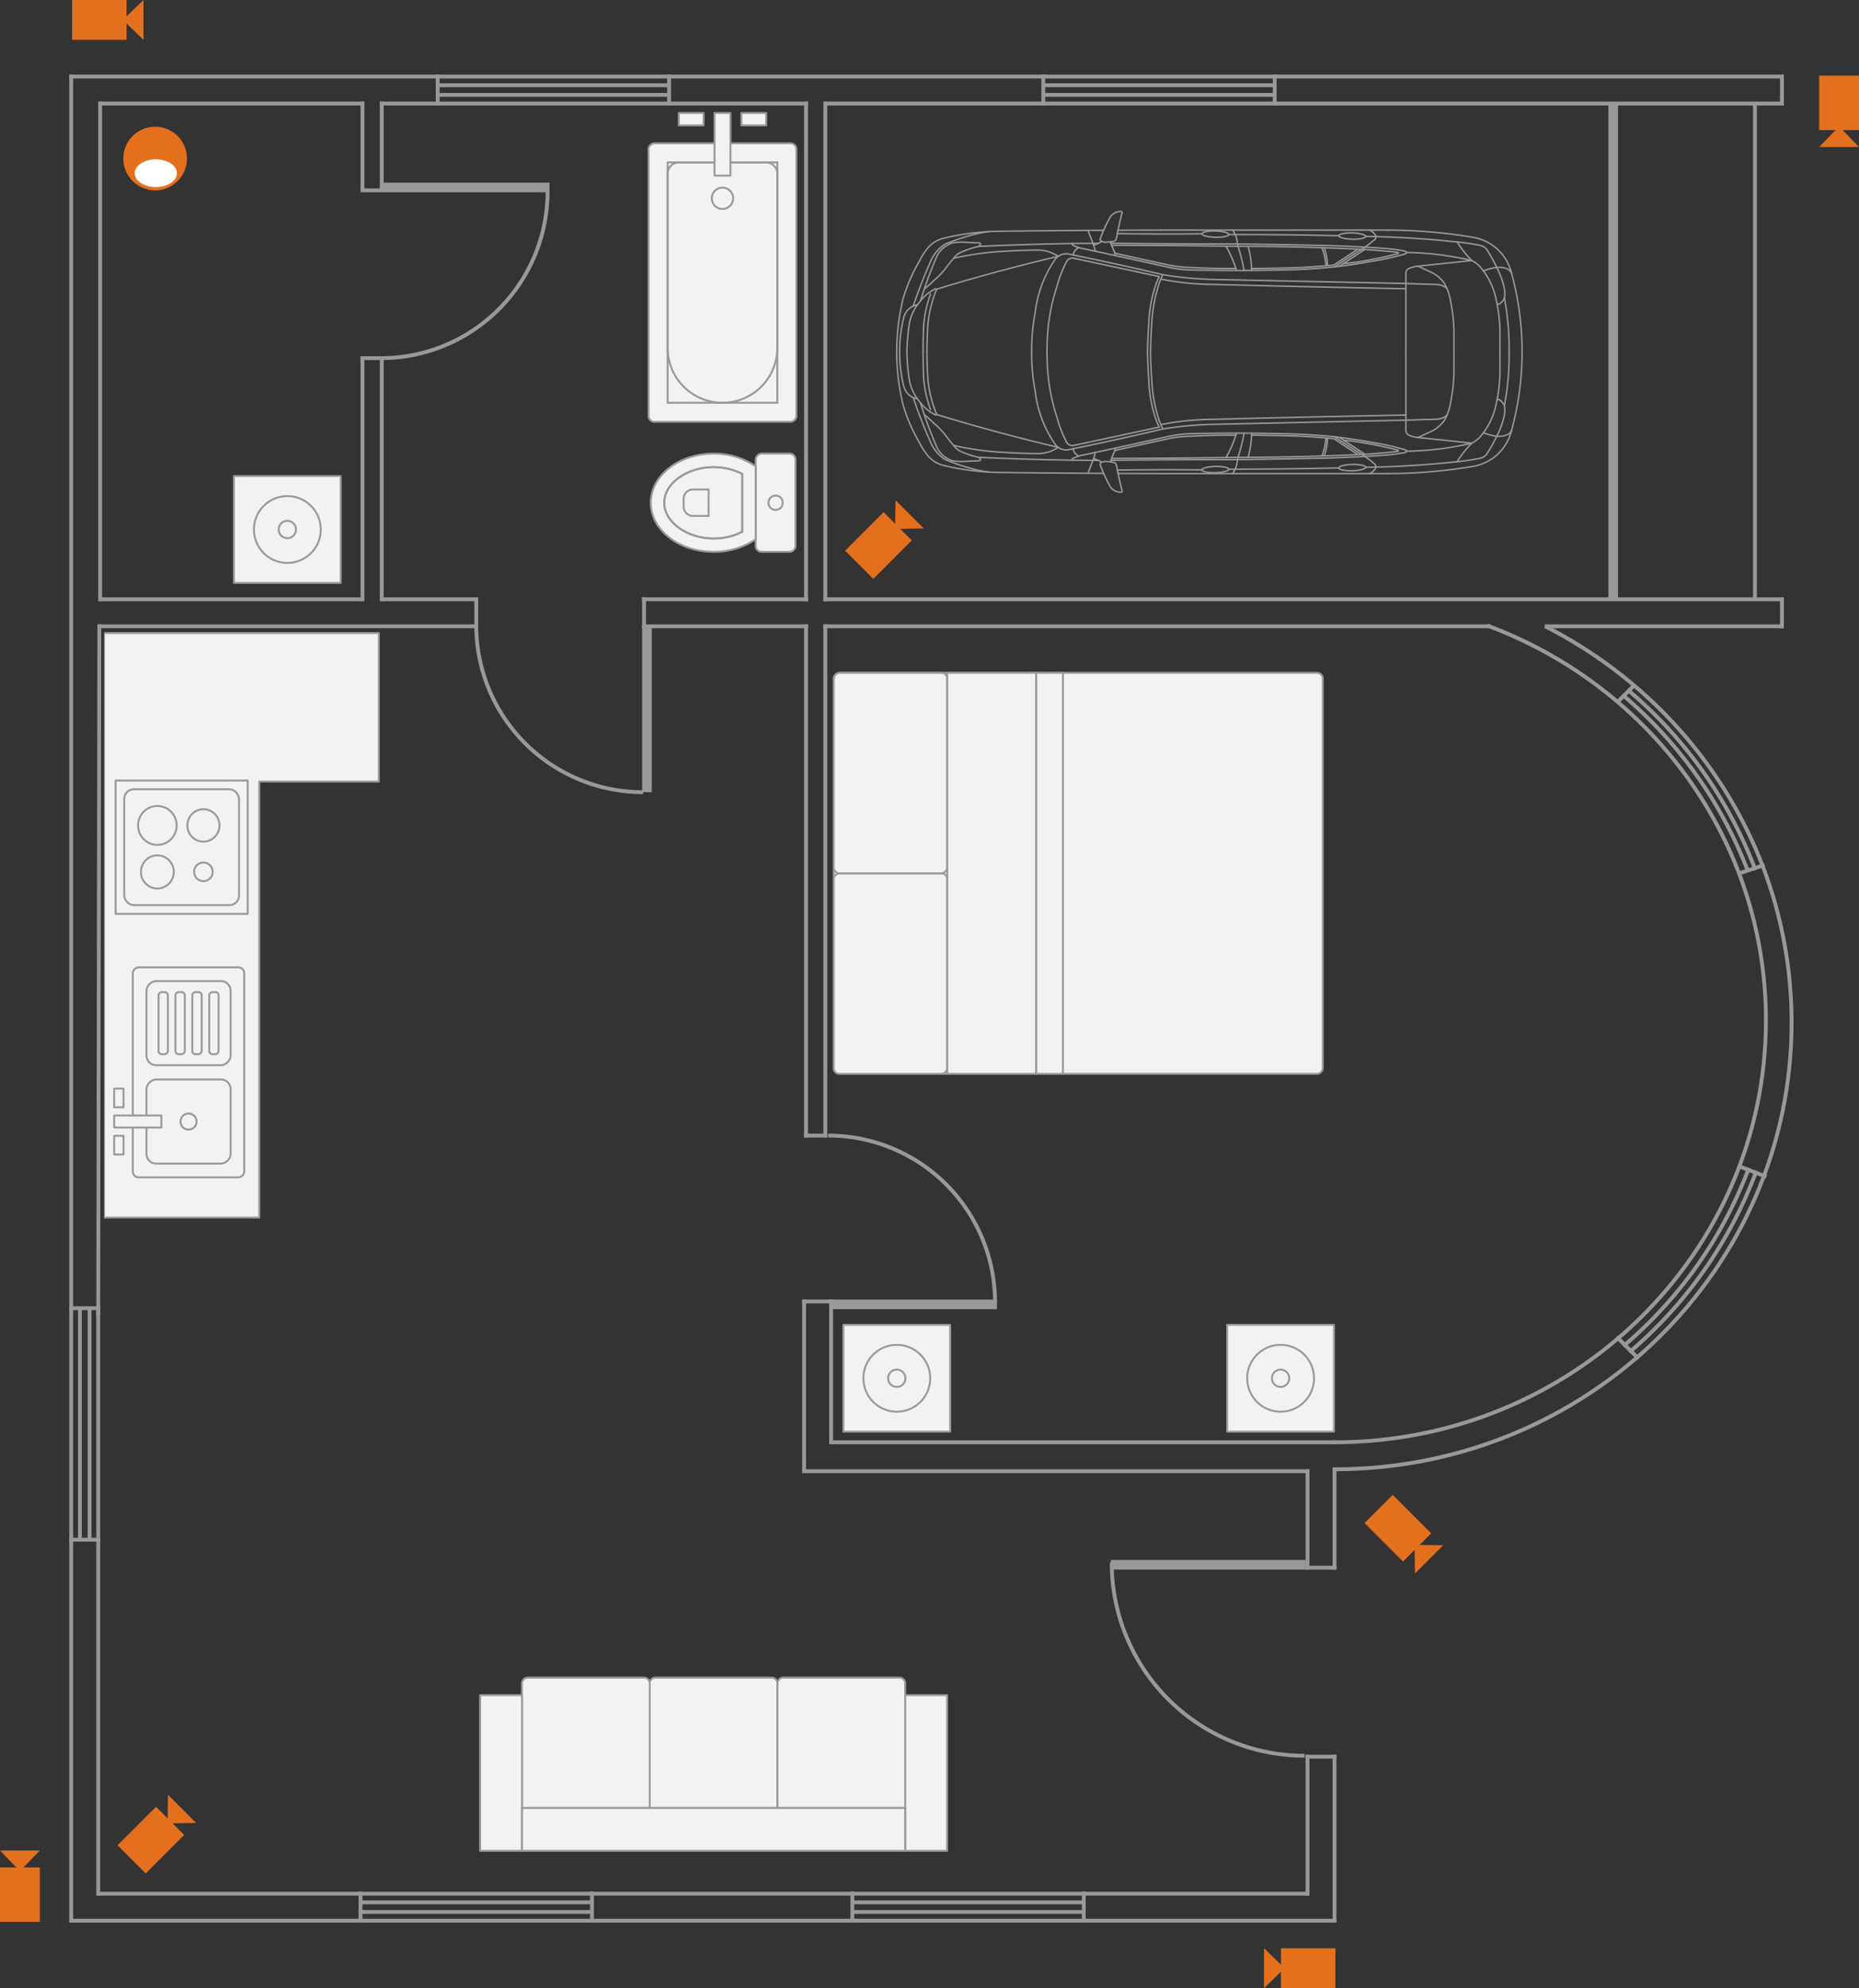 <svg xmlns="http://www.w3.org/2000/svg" viewBox="0 0 963.88 1030.64"><rect x="0" y="0" width="963.88" height="1030.64" fill="#333333" stroke="none"/><title>dom</title><rect x="575.93" y="808.68" width="101" height="5" style="fill:#999"/><line x1="442.43" y1="995.68" x2="561.43" y2="995.68" style="fill:none;stroke:#999;stroke-linecap:square;stroke-miterlimit:10;stroke-width:2px"/><line x1="442.43" y1="981.68" x2="561.43" y2="981.68" style="fill:none;stroke:#999;stroke-linecap:square;stroke-miterlimit:10;stroke-width:2px"/><line x1="442.43" y1="986.18" x2="561.43" y2="986.18" style="fill:none;stroke:#999;stroke-linecap:square;stroke-miterlimit:10;stroke-width:2px"/><line x1="442.43" y1="991.18" x2="561.43" y2="991.18" style="fill:none;stroke:#999;stroke-linecap:square;stroke-miterlimit:10;stroke-width:2px"/><line x1="561.93" y1="981.68" x2="561.93" y2="995.68" style="fill:none;stroke:#999;stroke-linecap:square;stroke-miterlimit:10;stroke-width:2px"/><line x1="441.93" y1="981.68" x2="441.93" y2="995.68" style="fill:none;stroke:#999;stroke-linecap:square;stroke-miterlimit:10;stroke-width:2px"/><line x1="187.43" y1="995.68" x2="306.43" y2="995.68" style="fill:none;stroke:#999;stroke-linecap:square;stroke-miterlimit:10;stroke-width:2px"/><line x1="187.43" y1="981.68" x2="306.43" y2="981.68" style="fill:none;stroke:#999;stroke-linecap:square;stroke-miterlimit:10;stroke-width:2px"/><line x1="187.43" y1="986.18" x2="306.43" y2="986.18" style="fill:none;stroke:#999;stroke-linecap:square;stroke-miterlimit:10;stroke-width:2px"/><line x1="187.43" y1="991.18" x2="306.43" y2="991.18" style="fill:none;stroke:#999;stroke-linecap:square;stroke-miterlimit:10;stroke-width:2px"/><line x1="306.93" y1="981.68" x2="306.93" y2="995.68" style="fill:none;stroke:#999;stroke-linecap:square;stroke-miterlimit:10;stroke-width:2px"/><line x1="186.93" y1="981.68" x2="186.93" y2="995.68" style="fill:none;stroke:#999;stroke-linecap:square;stroke-miterlimit:10;stroke-width:2px"/><line x1="36.93" y1="678.68" x2="36.93" y2="797.68" style="fill:none;stroke:#999;stroke-linecap:square;stroke-miterlimit:10;stroke-width:2px"/><line x1="50.93" y1="678.68" x2="50.93" y2="797.68" style="fill:none;stroke:#999;stroke-linecap:square;stroke-miterlimit:10;stroke-width:2px"/><line x1="46.43" y1="678.68" x2="46.43" y2="797.68" style="fill:none;stroke:#999;stroke-linecap:square;stroke-miterlimit:10;stroke-width:2px"/><line x1="41.43" y1="678.68" x2="41.43" y2="797.68" style="fill:none;stroke:#999;stroke-linecap:square;stroke-miterlimit:10;stroke-width:2px"/><line x1="50.93" y1="798.18" x2="36.93" y2="798.18" style="fill:none;stroke:#999;stroke-linecap:square;stroke-miterlimit:10;stroke-width:2px"/><line x1="50.93" y1="678.18" x2="36.93" y2="678.18" style="fill:none;stroke:#999;stroke-linecap:square;stroke-miterlimit:10;stroke-width:2px"/><line x1="306.93" y1="981.68" x2="441.93" y2="981.68" style="fill:none;stroke:#999;stroke-linecap:square;stroke-miterlimit:10;stroke-width:2px"/><line x1="307.93" y1="995.68" x2="442.93" y2="995.68" style="fill:none;stroke:#999;stroke-linecap:square;stroke-miterlimit:10;stroke-width:2px"/><line x1="185.93" y1="981.68" x2="51.93" y2="981.68" style="fill:none;stroke:#999;stroke-linecap:square;stroke-miterlimit:10;stroke-width:2px"/><line x1="186.93" y1="995.68" x2="37.93" y2="995.68" style="fill:none;stroke:#999;stroke-linecap:square;stroke-miterlimit:10;stroke-width:2px"/><line x1="36.93" y1="798.68" x2="36.93" y2="995.68" style="fill:none;stroke:#999;stroke-linecap:square;stroke-miterlimit:10;stroke-width:2px"/><line x1="50.93" y1="798.68" x2="50.93" y2="981.68" style="fill:none;stroke:#999;stroke-linecap:square;stroke-miterlimit:10;stroke-width:2px"/><line x1="36.93" y1="678.68" x2="36.93" y2="39.68" style="fill:none;stroke:#999;stroke-linecap:square;stroke-miterlimit:10;stroke-width:2px"/><line x1="51.5" y1="324.68" x2="50.93" y2="680.68" style="fill:none;stroke:#999;stroke-linecap:square;stroke-miterlimit:10;stroke-width:2px"/><line x1="51.93" y1="53.68" x2="51.93" y2="310.68" style="fill:none;stroke:#999;stroke-linecap:square;stroke-miterlimit:10;stroke-width:2px"/><line x1="227.43" y1="53.68" x2="346.43" y2="53.68" style="fill:none;stroke:#999;stroke-linecap:square;stroke-miterlimit:10;stroke-width:2px"/><line x1="227.43" y1="39.68" x2="346.43" y2="39.68" style="fill:none;stroke:#999;stroke-linecap:square;stroke-miterlimit:10;stroke-width:2px"/><line x1="227.43" y1="44.18" x2="346.43" y2="44.18" style="fill:none;stroke:#999;stroke-linecap:square;stroke-miterlimit:10;stroke-width:2px"/><line x1="227.43" y1="49.18" x2="346.43" y2="49.18" style="fill:none;stroke:#999;stroke-linecap:square;stroke-miterlimit:10;stroke-width:2px"/><line x1="346.93" y1="39.68" x2="346.93" y2="53.68" style="fill:none;stroke:#999;stroke-linecap:square;stroke-miterlimit:10;stroke-width:2px"/><line x1="226.93" y1="39.68" x2="226.93" y2="53.68" style="fill:none;stroke:#999;stroke-linecap:square;stroke-miterlimit:10;stroke-width:2px"/><line x1="541.43" y1="53.68" x2="660.43" y2="53.68" style="fill:none;stroke:#999;stroke-linecap:square;stroke-miterlimit:10;stroke-width:2px"/><line x1="541.43" y1="39.68" x2="660.43" y2="39.68" style="fill:none;stroke:#999;stroke-linecap:square;stroke-miterlimit:10;stroke-width:2px"/><line x1="541.43" y1="44.18" x2="660.43" y2="44.18" style="fill:none;stroke:#999;stroke-linecap:square;stroke-miterlimit:10;stroke-width:2px"/><line x1="541.43" y1="49.18" x2="660.43" y2="49.18" style="fill:none;stroke:#999;stroke-linecap:square;stroke-miterlimit:10;stroke-width:2px"/><line x1="660.93" y1="39.68" x2="660.93" y2="53.68" style="fill:none;stroke:#999;stroke-linecap:square;stroke-miterlimit:10;stroke-width:2px"/><line x1="540.93" y1="39.68" x2="540.93" y2="53.68" style="fill:none;stroke:#999;stroke-linecap:square;stroke-miterlimit:10;stroke-width:2px"/><line x1="36.93" y1="39.68" x2="226.93" y2="39.68" style="fill:none;stroke:#999;stroke-linecap:square;stroke-miterlimit:10;stroke-width:2px"/><line x1="226.93" y1="53.68" x2="197.93" y2="53.68" style="fill:none;stroke:#999;stroke-linecap:square;stroke-miterlimit:10;stroke-width:2px"/><line x1="51.93" y1="53.68" x2="187.93" y2="53.68" style="fill:none;stroke:#999;stroke-linecap:square;stroke-miterlimit:10;stroke-width:2px"/><line x1="346.93" y1="39.68" x2="540.93" y2="39.68" style="fill:none;stroke:#999;stroke-linecap:square;stroke-miterlimit:10;stroke-width:2px"/><line x1="428.93" y1="53.68" x2="540.93" y2="53.68" style="fill:none;stroke:#999;stroke-linecap:square;stroke-miterlimit:10;stroke-width:2px"/><line x1="346.93" y1="53.68" x2="417.93" y2="53.68" style="fill:none;stroke:#999;stroke-linecap:square;stroke-miterlimit:10;stroke-width:2px"/><line x1="661.93" y1="39.68" x2="923.93" y2="39.68" style="fill:none;stroke:#999;stroke-linecap:square;stroke-miterlimit:10;stroke-width:2px"/><line x1="660.93" y1="53.68" x2="923.93" y2="53.68" style="fill:none;stroke:#999;stroke-linecap:square;stroke-miterlimit:10;stroke-width:2px"/><line x1="923.93" y1="39.68" x2="923.93" y2="53.68" style="fill:none;stroke:#999;stroke-linecap:square;stroke-miterlimit:10;stroke-width:2px"/><line x1="417.93" y1="53.68" x2="417.93" y2="310.68" style="fill:none;stroke:#999;stroke-linecap:square;stroke-miterlimit:10;stroke-width:2px"/><line x1="427.93" y1="53.68" x2="427.93" y2="310.68" style="fill:none;stroke:#999;stroke-linecap:square;stroke-miterlimit:10;stroke-width:2px"/><line x1="427.93" y1="310.68" x2="923.93" y2="310.68" style="fill:none;stroke:#999;stroke-linecap:square;stroke-miterlimit:10;stroke-width:2px"/><line x1="801.93" y1="324.68" x2="923.93" y2="324.68" style="fill:none;stroke:#999;stroke-linecap:square;stroke-miterlimit:10;stroke-width:2px"/><line x1="427.93" y1="324.68" x2="771.93" y2="324.68" style="fill:none;stroke:#999;stroke-linecap:square;stroke-miterlimit:10;stroke-width:2px"/><line x1="923.93" y1="310.68" x2="923.93" y2="324.68" style="fill:none;stroke:#999;stroke-linecap:square;stroke-miterlimit:10;stroke-width:2px"/><line x1="427.93" y1="324.68" x2="427.93" y2="588.68" style="fill:none;stroke:#999;stroke-linecap:square;stroke-miterlimit:10;stroke-width:2px"/><line x1="417.93" y1="324.68" x2="417.93" y2="588.68" style="fill:none;stroke:#999;stroke-linecap:square;stroke-miterlimit:10;stroke-width:2px"/><line x1="417.93" y1="588.68" x2="427.93" y2="588.68" style="fill:none;stroke:#999;stroke-linecap:square;stroke-miterlimit:10;stroke-width:2px"/><line x1="417.93" y1="310.68" x2="333.93" y2="310.68" style="fill:none;stroke:#999;stroke-linecap:square;stroke-miterlimit:10;stroke-width:2px"/><line x1="417.93" y1="324.68" x2="333.93" y2="324.68" style="fill:none;stroke:#999;stroke-linecap:square;stroke-miterlimit:10;stroke-width:2px"/><line x1="333.93" y1="310.68" x2="333.93" y2="324.68" style="fill:none;stroke:#999;stroke-linecap:square;stroke-miterlimit:10;stroke-width:2px"/><line x1="561.93" y1="981.68" x2="677.93" y2="981.68" style="fill:none;stroke:#999;stroke-linecap:square;stroke-miterlimit:10;stroke-width:2px"/><line x1="561.93" y1="995.68" x2="691.93" y2="995.68" style="fill:none;stroke:#999;stroke-linecap:square;stroke-miterlimit:10;stroke-width:2px"/><line x1="691.93" y1="910.68" x2="691.93" y2="995.68" style="fill:none;stroke:#999;stroke-linecap:square;stroke-miterlimit:10;stroke-width:2px"/><line x1="677.93" y1="910.68" x2="677.93" y2="981.68" style="fill:none;stroke:#999;stroke-linecap:square;stroke-miterlimit:10;stroke-width:2px"/><line x1="677.93" y1="910.68" x2="691.93" y2="910.68" style="fill:none;stroke:#999;stroke-linecap:square;stroke-miterlimit:10;stroke-width:2px"/><line x1="677.93" y1="812.68" x2="677.93" y2="762.68" style="fill:none;stroke:#999;stroke-linecap:square;stroke-miterlimit:10;stroke-width:2px"/><line x1="691.93" y1="762.68" x2="691.93" y2="812.68" style="fill:none;stroke:#999;stroke-linecap:square;stroke-miterlimit:10;stroke-width:2px"/><line x1="677.93" y1="812.68" x2="691.93" y2="812.68" style="fill:none;stroke:#999;stroke-linecap:square;stroke-miterlimit:10;stroke-width:2px"/><line x1="677.93" y1="762.68" x2="416.93" y2="762.68" style="fill:none;stroke:#999;stroke-linecap:square;stroke-miterlimit:10;stroke-width:2px"/><line x1="416.93" y1="674.68" x2="416.93" y2="761.68" style="fill:none;stroke:#999;stroke-linecap:square;stroke-miterlimit:10;stroke-width:2px"/><line x1="430.93" y1="674.68" x2="430.93" y2="747.49" style="fill:none;stroke:#999;stroke-linecap:square;stroke-miterlimit:10;stroke-width:2px"/><line x1="416.93" y1="674.68" x2="430.93" y2="674.68" style="fill:none;stroke:#999;stroke-linecap:square;stroke-miterlimit:10;stroke-width:2px"/><line x1="430.93" y1="747.68" x2="691.93" y2="747.68" style="fill:none;stroke:#999;stroke-linecap:square;stroke-miterlimit:10;stroke-width:2px"/><line x1="197.93" y1="310.68" x2="246.93" y2="310.68" style="fill:none;stroke:#999;stroke-miterlimit:10;stroke-width:2px"/><line x1="51.93" y1="310.68" x2="187.93" y2="310.68" style="fill:none;stroke:#999;stroke-miterlimit:10;stroke-width:2px"/><line x1="50.93" y1="324.68" x2="246.93" y2="324.68" style="fill:none;stroke:#999;stroke-miterlimit:10;stroke-width:2px"/><line x1="246.93" y1="310.68" x2="246.93" y2="324.68" style="fill:none;stroke:#999;stroke-linecap:square;stroke-miterlimit:10;stroke-width:2px"/><line x1="187.93" y1="185.68" x2="187.93" y2="310.68" style="fill:none;stroke:#999;stroke-linecap:square;stroke-miterlimit:10;stroke-width:2px"/><line x1="187.93" y1="53.68" x2="187.93" y2="98.01" style="fill:none;stroke:#999;stroke-linecap:square;stroke-miterlimit:10;stroke-width:2px"/><line x1="197.93" y1="185.68" x2="197.93" y2="310.68" style="fill:none;stroke:#999;stroke-linecap:square;stroke-miterlimit:10;stroke-width:2px"/><line x1="197.93" y1="53.68" x2="197.93" y2="98.01" style="fill:none;stroke:#999;stroke-linecap:square;stroke-miterlimit:10;stroke-width:2px"/><line x1="197.93" y1="98.68" x2="187.93" y2="98.68" style="fill:none;stroke:#999;stroke-linecap:square;stroke-miterlimit:10;stroke-width:2px"/><line x1="197.93" y1="185.68" x2="187.93" y2="185.68" style="fill:none;stroke:#999;stroke-linecap:square;stroke-miterlimit:10;stroke-width:2px"/><path d="M808.14,329.47C883.57,368.2,935,445.48,935,534.5,935,662.35,828.89,766,698,766" transform="translate(-6.07 -4.32)" style="fill:none;stroke:#999;stroke-linecap:square;stroke-miterlimit:10;stroke-width:2px"/><path d="M778.21,329c83.92,31.53,143.48,111.09,143.48,204.26C921.69,654.07,821.54,752,698,752" transform="translate(-6.07 -4.32)" style="fill:none;stroke:#999;stroke-linecap:square;stroke-miterlimit:10;stroke-width:2px"/><rect x="833.93" y="53.68" width="5" height="257" style="fill:#999"/><rect x="332.93" y="324.68" width="5" height="86" style="fill:#999"/><path d="M339.5,415A86.5,86.5,0,0,1,253,328.5" transform="translate(-6.07 -4.32)" style="fill:none;stroke:#999;stroke-miterlimit:10;stroke-width:2px;fill-rule:evenodd"/><line x1="909.93" y1="53.68" x2="909.93" y2="310.68" style="fill:none;stroke:#999;stroke-miterlimit:10;stroke-width:2px"/><rect x="198.93" y="94.68" width="86" height="5" style="fill:#999"/><path d="M290,103.5A86.5,86.5,0,0,1,203.5,190" transform="translate(-6.07 -4.32)" style="fill:none;stroke:#999;stroke-miterlimit:10;stroke-width:2px;fill-rule:evenodd"/><rect x="430.93" y="673.68" width="86" height="5" style="fill:#999"/><path d="M522,679.5A86.5,86.5,0,0,0,435.5,593" transform="translate(-6.07 -4.32)" style="fill:none;stroke:#999;stroke-miterlimit:10;stroke-width:2px;fill-rule:evenodd"/><line x1="719.32" y1="119.29" x2="602.27" y2="119.29" style="fill:none;stroke:#999;stroke-linecap:round;stroke-linejoin:round;stroke-width:0.75px"/><path d="M735,186.72V146.16a2.8,2.8,0,0,1,1.2-2.44,15,15,0,0,1,5.08-1.42l27.9-2.92" transform="translate(-6.07 -4.32)" style="fill:none;stroke:#999;stroke-linecap:round;stroke-linejoin:round;stroke-width:0.75px"/><path d="M769.88,127.35a266.37,266.37,0,0,0-44.49-3.74" transform="translate(-6.07 -4.32)" style="fill:none;stroke:#999;stroke-linecap:round;stroke-linejoin:round;stroke-width:0.75px"/><path d="M795.26,186.72a155,155,0,0,0-5.7-41.64" transform="translate(-6.07 -4.32)" style="fill:none;stroke:#999;stroke-linecap:round;stroke-linejoin:round;stroke-width:0.75px"/><path d="M789.56,145.08a24.73,24.73,0,0,0-19.68-17.73" transform="translate(-6.07 -4.32)" style="fill:none;stroke:#999;stroke-linecap:round;stroke-linejoin:round;stroke-width:0.75px"/><path d="M735.5,135.22a155.9,155.9,0,0,1,33.67,4.16,14.42,14.42,0,0,1,5.2,4.32,36.63,36.63,0,0,1,7.36,15.51A82.11,82.11,0,0,1,783.79,177v9.77" transform="translate(-6.07 -4.32)" style="fill:none;stroke:#999;stroke-linecap:round;stroke-linejoin:round;stroke-width:0.75px"/><path d="M741.25,142.31l7.45,3.43a17.44,17.44,0,0,1,6.46,5.75,28.57,28.57,0,0,1,3.08,9.26,84.06,84.06,0,0,1,1.7,15.74v10.23" transform="translate(-6.07 -4.32)" style="fill:none;stroke:#999;stroke-linecap:round;stroke-linejoin:round;stroke-width:0.75px"/><path d="M756.27,153.8a8.85,8.85,0,0,0-5.21-2l-19.69-.59L635.8,149.2A188.32,188.32,0,0,1,609,146.73q-24.13-5.7-48.44-10.63a7,7,0,0,0-7.14,2.34,60,60,0,0,0-10.62,28A100.63,100.63,0,0,0,541,186.72" transform="translate(-6.07 -4.32)" style="fill:none;stroke:#999;stroke-linecap:round;stroke-linejoin:round;stroke-width:0.75px"/><path d="M609,146.73a37,37,0,0,0-2.84,7.62,74.17,74.17,0,0,0-2.94,18.42q-.51,7-.63,13.95" transform="translate(-6.07 -4.32)" style="fill:none;stroke:#999;stroke-linecap:round;stroke-linejoin:round;stroke-width:0.75px"/><path d="M716.26,123.61a8.34,8.34,0,0,1,3,2.64,2.2,2.2,0,0,1-.17,2.08,62.09,62.09,0,0,1-9.45,6.73l-11.66,7.59" transform="translate(-6.07 -4.32)" style="fill:none;stroke:#999;stroke-linecap:round;stroke-linejoin:round;stroke-width:0.75px"/><path d="M562,130.55a.85.85,0,0,0,.61,1,19.58,19.58,0,0,0,6,1.85q10.38,2.22,20.75,4.5,10.67,2.31,21.31,4.7a65.07,65.07,0,0,0,12.42,1.66q24.06.57,48.12,0,13.38-.22,26.7-1.55,9.7-1.17,19.32-2.89a139,139,0,0,0,17.25-3.83,2.08,2.08,0,0,0,.63-.32,1.67,1.67,0,0,0,.36-.39.18.18,0,0,0,0-.22,2.55,2.55,0,0,0-1.33-.64A98.69,98.69,0,0,0,722.77,133q-13.23-.88-26.48-1.35-24.33-.56-48.67-.85-32.8,0-65.63-.38" transform="translate(-6.07 -4.32)" style="fill:none;stroke:#999;stroke-linecap:round;stroke-linejoin:round;stroke-width:0.75px"/><path d="M651.1,144.49A85,85,0,0,0,647.93,132" transform="translate(-6.07 -4.32)" style="fill:none;stroke:#999;stroke-linecap:round;stroke-linejoin:round;stroke-width:0.75px"/><path d="M647.62,130.8a12.47,12.47,0,0,0-2.48-7.19" transform="translate(-6.07 -4.32)" style="fill:none;stroke:#999;stroke-linecap:round;stroke-linejoin:round;stroke-width:0.75px"/><path d="M581,129.72a6.67,6.67,0,0,1-4-.33,1.32,1.32,0,0,1-.43-1.33,75,75,0,0,1,5.25-11.41,6.69,6.69,0,0,1,5.58-2.7h0a.53.53,0,0,1,.49.56q-1.41,5.42-2.5,10.9a23.12,23.12,0,0,1-.57,2.87,1.72,1.72,0,0,1-1.33,1.11,13.38,13.38,0,0,1-2.52.33" transform="translate(-6.07 -4.32)" style="fill:none;stroke:#999;stroke-linecap:round;stroke-linejoin:round;stroke-width:0.75px"/><path d="M562.89,138.23a3.35,3.35,0,0,0-3.89,1.86,58.28,58.28,0,0,0-4.8,12.41A101.2,101.2,0,0,0,549,184.21" transform="translate(-6.07 -4.32)" style="fill:none;stroke:#999;stroke-linecap:round;stroke-linejoin:round;stroke-width:0.75px"/><line x1="542.88" y1="179.89" x2="542.88" y2="182.39" style="fill:none;stroke:#999;stroke-linecap:round;stroke-linejoin:round;stroke-width:0.75px"/><path d="M471,186.72a115.9,115.9,0,0,1,3.33-27.58,87.32,87.32,0,0,1,8.47-19.51,37,37,0,0,1,4.35-6.77,15.63,15.63,0,0,1,7.12-4.76,128.55,128.55,0,0,1,29.41-3.89q27.32-.36,54.61-.5" transform="translate(-6.07 -4.32)" style="fill:none;stroke:#999;stroke-linecap:round;stroke-linejoin:round;stroke-width:0.75px"/><path d="M585.76,123.67q11.29,0,22.58-.06" transform="translate(-6.07 -4.32)" style="fill:none;stroke:#999;stroke-linecap:round;stroke-linejoin:round;stroke-width:0.75px"/><path d="M575.72,130.46l-13.68.09q-24.33.38-48.66,1.49" transform="translate(-6.07 -4.32)" style="fill:none;stroke:#999;stroke-linecap:round;stroke-linejoin:round;stroke-width:0.75px"/><polyline points="567.99 130.21 567.05 127.14 565.58 123.3 564.1 119.43" style="fill:none;stroke:#999;stroke-linecap:round;stroke-linejoin:round;stroke-width:0.75px"/><path d="M554.73,137.2q-31.85,7.49-63.16,17.07" transform="translate(-6.07 -4.32)" style="fill:none;stroke:#999;stroke-linecap:round;stroke-linejoin:round;stroke-width:0.75px"/><path d="M476.29,186.72a114.73,114.73,0,0,1,1.26-14.58,23.71,23.71,0,0,1,4.2-9.81q.74-1,1.53-2a22.75,22.75,0,0,1,7.72-6.26" transform="translate(-6.07 -4.32)" style="fill:none;stroke:#999;stroke-linecap:round;stroke-linejoin:round;stroke-width:0.75px"/><path d="M486.68,186.72q.06-6.84.45-13.67a63.83,63.83,0,0,1,3.29-15.39,22,22,0,0,1,1.18-2.94" transform="translate(-6.07 -4.32)" style="fill:none;stroke:#999;stroke-linecap:round;stroke-linejoin:round;stroke-width:0.75px"/><path d="M491.6,154.72a.45.45,0,0,0-.2-.6.47.47,0,0,0-.4,0" transform="translate(-6.07 -4.32)" style="fill:none;stroke:#999;stroke-linecap:round;stroke-linejoin:round;stroke-width:0.75px"/><line x1="719.32" y1="245.5" x2="602.27" y2="245.5" style="fill:none;stroke:#999;stroke-linecap:round;stroke-linejoin:round;stroke-width:0.75px"/><path d="M735,186.72v40.55a2.83,2.83,0,0,0,1.2,2.45,15.21,15.21,0,0,0,5.08,1.41l27.9,2.92" transform="translate(-6.07 -4.32)" style="fill:none;stroke:#999;stroke-linecap:round;stroke-linejoin:round;stroke-width:0.75px"/><path d="M769.17,234.05a59.85,59.85,0,0,0-7.61,9.62" transform="translate(-6.07 -4.32)" style="fill:none;stroke:#999;stroke-linecap:round;stroke-linejoin:round;stroke-width:0.75px"/><path d="M725.39,249.82a266.37,266.37,0,0,0,44.49-3.74" transform="translate(-6.07 -4.32)" style="fill:none;stroke:#999;stroke-linecap:round;stroke-linejoin:round;stroke-width:0.75px"/><path d="M789.56,228.35a155,155,0,0,0,5.7-41.63" transform="translate(-6.07 -4.32)" style="fill:none;stroke:#999;stroke-linecap:round;stroke-linejoin:round;stroke-width:0.75px"/><path d="M769.88,246.08a24.73,24.73,0,0,0,19.68-17.73" transform="translate(-6.07 -4.32)" style="fill:none;stroke:#999;stroke-linecap:round;stroke-linejoin:round;stroke-width:0.75px"/><path d="M735.5,238.21a155.9,155.9,0,0,0,33.67-4.16,14.32,14.32,0,0,0,5.2-4.32,36.63,36.63,0,0,0,7.36-15.51,82.11,82.11,0,0,0,2.06-17.74v-9.76" transform="translate(-6.07 -4.32)" style="fill:none;stroke:#999;stroke-linecap:round;stroke-linejoin:round;stroke-width:0.75px"/><path d="M782.16,230.4h0a85,85,0,0,1-5.13,9.18,5.65,5.65,0,0,1-3.66,2.32,117.38,117.38,0,0,1-11.8,1.76" transform="translate(-6.07 -4.32)" style="fill:none;stroke:#999;stroke-linecap:round;stroke-linejoin:round;stroke-width:0.75px"/><path d="M775.23,228.63a23.07,23.07,0,0,0,6.92,1.78h.05" transform="translate(-6.07 -4.32)" style="fill:none;stroke:#999;stroke-linecap:round;stroke-linejoin:round;stroke-width:0.75px"/><path d="M741.25,231.13l7.45-3.44a17.44,17.44,0,0,0,6.46-5.75,28.59,28.59,0,0,0,3.08-9.25,84.26,84.26,0,0,0,1.7-15.75V186.72" transform="translate(-6.07 -4.32)" style="fill:none;stroke:#999;stroke-linecap:round;stroke-linejoin:round;stroke-width:0.75px"/><path d="M756.27,219.63a8.78,8.78,0,0,1-5.21,2l-19.69.59-95.57,2.06A188.32,188.32,0,0,0,609,226.7q-24.13,5.7-48.44,10.64a7,7,0,0,1-7.14-2.35,60,60,0,0,1-10.62-28A100.6,100.6,0,0,1,541,186.72" transform="translate(-6.07 -4.32)" style="fill:none;stroke:#999;stroke-linecap:round;stroke-linejoin:round;stroke-width:0.75px"/><path d="M609,226.7a37,37,0,0,1-2.84-7.62,74.17,74.17,0,0,1-2.94-18.42q-.51-7-.63-13.94" transform="translate(-6.07 -4.32)" style="fill:none;stroke:#999;stroke-linecap:round;stroke-linejoin:round;stroke-width:0.75px"/><path d="M716.26,249.82a8.41,8.41,0,0,0,3-2.63,2.22,2.22,0,0,0-.17-2.09,62.79,62.79,0,0,0-9.45-6.73l-11.66-7.59" transform="translate(-6.07 -4.32)" style="fill:none;stroke:#999;stroke-linecap:round;stroke-linejoin:round;stroke-width:0.75px"/><path d="M562,242.88a.86.86,0,0,1,.61-1,19.58,19.58,0,0,1,6-1.85q10.38-2.22,20.75-4.5,10.67-2.31,21.31-4.69a64.3,64.3,0,0,1,12.42-1.67q24.06-.57,48.12,0,13.38.22,26.7,1.55,9.7,1.17,19.32,2.89a137.25,137.25,0,0,1,17.25,3.84,1.85,1.85,0,0,1,.63.31,1.67,1.67,0,0,1,.36.39.18.18,0,0,1,0,.22,2.55,2.55,0,0,1-1.33.64,96.54,96.54,0,0,1-11.38,1.36q-13.23.9-26.48,1.35-24.33.56-48.67.85-32.8,0-65.63.38" transform="translate(-6.07 -4.32)" style="fill:none;stroke:#999;stroke-linecap:round;stroke-linejoin:round;stroke-width:0.75px"/><path d="M647.93,241.41a85,85,0,0,0,3.17-12.47" transform="translate(-6.07 -4.32)" style="fill:none;stroke:#999;stroke-linecap:round;stroke-linejoin:round;stroke-width:0.75px"/><path d="M645.14,249.82a12.44,12.44,0,0,0,2.48-7.19" transform="translate(-6.07 -4.32)" style="fill:none;stroke:#999;stroke-linecap:round;stroke-linejoin:round;stroke-width:0.75px"/><path d="M581,243.71a6.67,6.67,0,0,0-4,.33,1.32,1.32,0,0,0-.43,1.33,75,75,0,0,0,5.25,11.41,6.69,6.69,0,0,0,5.58,2.7.53.53,0,0,0,.52-.54v0q-1.41-5.42-2.5-10.9a23.49,23.49,0,0,0-.57-2.87,1.72,1.72,0,0,0-1.33-1.11,15.25,15.25,0,0,0-2.52-.33" transform="translate(-6.07 -4.32)" style="fill:none;stroke:#999;stroke-linecap:round;stroke-linejoin:round;stroke-width:0.75px"/><path d="M562.89,235.2a3.35,3.35,0,0,1-3.89-1.86,58.08,58.08,0,0,1-4.8-12.41A101.15,101.15,0,0,1,549,189.22" transform="translate(-6.07 -4.32)" style="fill:none;stroke:#999;stroke-linecap:round;stroke-linejoin:round;stroke-width:0.75px"/><line x1="542.88" y1="184.9" x2="542.88" y2="182.39" style="fill:none;stroke:#999;stroke-linecap:round;stroke-linejoin:round;stroke-width:0.75px"/><path d="M471,186.72a115.88,115.88,0,0,0,3.33,27.57,87.4,87.4,0,0,0,8.47,19.52,37.26,37.26,0,0,0,4.35,6.76,15.73,15.73,0,0,0,7.12,4.77,128.54,128.54,0,0,0,29.41,3.88q27.32.36,54.61.5" transform="translate(-6.07 -4.32)" style="fill:none;stroke:#999;stroke-linecap:round;stroke-linejoin:round;stroke-width:0.75px"/><path d="M585.76,249.76q11.29,0,22.58.06" transform="translate(-6.07 -4.32)" style="fill:none;stroke:#999;stroke-linecap:round;stroke-linejoin:round;stroke-width:0.75px"/><path d="M575.72,243,562,242.88q-24.33-.37-48.66-1.48" transform="translate(-6.07 -4.32)" style="fill:none;stroke:#999;stroke-linecap:round;stroke-linejoin:round;stroke-width:0.75px"/><polyline points="567.99 234.58 567.05 237.65 565.58 241.49 564.1 245.35" style="fill:none;stroke:#999;stroke-linecap:round;stroke-linejoin:round;stroke-width:0.75px"/><path d="M491.57,219.16q31.29,9.59,63.16,17.07" transform="translate(-6.07 -4.32)" style="fill:none;stroke:#999;stroke-linecap:round;stroke-linejoin:round;stroke-width:0.75px"/><path d="M485.28,219.23q3.06,9,6.88,17.72a13.79,13.79,0,0,0,7.91,6.28,33.49,33.49,0,0,0,8.25.18c1.85-.09,3.69-.16,5.54-.22a.68.68,0,0,0,.58-.76.7.7,0,0,0-.15-.34,2.27,2.27,0,0,0-1.44-.85,42.49,42.49,0,0,1-8.31-2.78,9.12,9.12,0,0,1-4-3.2c-1.7-2-3.35-4.07-4.93-6.18a39.42,39.42,0,0,0-5.49-5.47C488.59,222.08,487,220.62,485.28,219.23Z" transform="translate(-6.07 -4.32)" style="fill:none;stroke:#999;stroke-linecap:round;stroke-linejoin:round;stroke-width:0.75px"/><path d="M476.29,186.72a114.73,114.73,0,0,0,1.26,14.57,23.71,23.71,0,0,0,4.2,9.81q.74,1,1.53,2a22.75,22.75,0,0,0,7.72,6.26" transform="translate(-6.07 -4.32)" style="fill:none;stroke:#999;stroke-linecap:round;stroke-linejoin:round;stroke-width:0.75px"/><path d="M486.68,186.72q.06,6.83.45,13.66a63.83,63.83,0,0,0,3.29,15.39,22,22,0,0,0,1.18,2.94" transform="translate(-6.07 -4.32)" style="fill:none;stroke:#999;stroke-linecap:round;stroke-linejoin:round;stroke-width:0.75px"/><path d="M491,219.31a.45.45,0,0,0,.6-.2.43.43,0,0,0,0-.4" transform="translate(-6.07 -4.32)" style="fill:none;stroke:#999;stroke-linecap:round;stroke-linejoin:round;stroke-width:0.75px"/><path d="M761.56,129.76a59.85,59.85,0,0,0,7.61,9.62" transform="translate(-6.07 -4.32)" style="fill:none;stroke:#999;stroke-linecap:round;stroke-linejoin:round;stroke-width:0.75px"/><path d="M782.16,143v0a85,85,0,0,0-5.13-9.18,5.65,5.65,0,0,0-3.66-2.32q-5.85-1.17-11.8-1.76" transform="translate(-6.07 -4.32)" style="fill:none;stroke:#999;stroke-linecap:round;stroke-linejoin:round;stroke-width:0.75px"/><path d="M775.23,144.8a23.37,23.37,0,0,1,6.92-1.78h.05" transform="translate(-6.07 -4.32)" style="fill:none;stroke:#999;stroke-linecap:round;stroke-linejoin:round;stroke-width:0.75px"/><path d="M485.28,154.2q3.06-9,6.88-17.72a13.79,13.79,0,0,1,7.91-6.28,33.49,33.49,0,0,1,8.25-.18c1.85.09,3.69.16,5.54.22a.66.66,0,0,1,.34.15.67.67,0,0,1,.09,1,2.27,2.27,0,0,1-1.44.85,42.49,42.49,0,0,0-8.31,2.78,9.12,9.12,0,0,0-4,3.2c-1.7,2-3.35,4.07-4.93,6.18a39.42,39.42,0,0,1-5.49,5.47C488.59,151.35,487,152.81,485.28,154.2Z" transform="translate(-6.07 -4.32)" style="fill:none;stroke:#999;stroke-linecap:round;stroke-linejoin:round;stroke-width:0.75px"/><path d="M782.22,161.49a.91.91,0,0,0,1.23.42.76.76,0,0,0,.19-.12,7.63,7.63,0,0,0,2.47-2.91" transform="translate(-6.07 -4.32)" style="fill:none;stroke:#999;stroke-linecap:round;stroke-linejoin:round;stroke-width:0.75px"/><path d="M761.56,129.76q-23.64-2.53-47.45-2.89" transform="translate(-6.07 -4.32)" style="fill:none;stroke:#999;stroke-linecap:round;stroke-linejoin:round;stroke-width:0.75px"/><path d="M735,154q-50.12-.94-100.22-2.24A143.06,143.06,0,0,1,607.94,149" transform="translate(-6.07 -4.32)" style="fill:none;stroke:#999;stroke-linecap:round;stroke-linejoin:round;stroke-width:0.75px"/><path d="M607.1,147.69a47.63,47.63,0,0,0-2.43,6.3,71.46,71.46,0,0,0-3,18.7q-.51,7-.63,14" transform="translate(-6.07 -4.32)" style="fill:none;stroke:#999;stroke-linecap:round;stroke-linejoin:round;stroke-width:0.75px"/><path d="M700.22,126.52c0,.9,3.07,1.7,6.91,1.8s7-.55,7-1.45-3.06-1.7-6.9-1.8-7,.55-7,1.45Z" transform="translate(-6.07 -4.32)" style="fill:none;stroke:#999;stroke-linecap:round;stroke-linejoin:round;stroke-width:0.75px"/><path d="M629.29,125.52c0,.9,3.07,1.7,6.9,1.8s7-.55,7-1.45-3.07-1.7-6.9-1.8-7,.55-7,1.45Z" transform="translate(-6.07 -4.32)" style="fill:none;stroke:#999;stroke-linecap:round;stroke-linejoin:round;stroke-width:0.75px"/><path d="M700.22,126.52q-28.51-.66-57-.64" transform="translate(-6.07 -4.32)" style="fill:none;stroke:#999;stroke-linecap:round;stroke-linejoin:round;stroke-width:0.75px"/><path d="M585.41,125.41q21.93.33,43.88.11" transform="translate(-6.07 -4.32)" style="fill:none;stroke:#999;stroke-linecap:round;stroke-linejoin:round;stroke-width:0.75px"/><line x1="601.03" y1="143.37" x2="556.82" y2="133.91" style="fill:none;stroke:#999;stroke-linecap:round;stroke-linejoin:round;stroke-width:0.75px"/><path d="M472.5,186.72a71.86,71.86,0,0,1,2.22-18,8.79,8.79,0,0,1,7-6.39" transform="translate(-6.07 -4.32)" style="fill:none;stroke:#999;stroke-linecap:round;stroke-linejoin:round;stroke-width:0.75px"/><path d="M500.58,138.17a158.49,158.49,0,0,1,27.09-3.63q8.42-.51,16.87-.57a19.11,19.11,0,0,1,10.19,3.23" transform="translate(-6.07 -4.32)" style="fill:none;stroke:#999;stroke-linecap:round;stroke-linejoin:round;stroke-width:0.75px"/><path d="M488.57,156.77a58.6,58.6,0,0,0-3.72,19.33q-.15,5.31-.15,10.62" transform="translate(-6.07 -4.32)" style="fill:none;stroke:#999;stroke-linecap:round;stroke-linejoin:round;stroke-width:0.75px"/><path d="M479.55,163q4.09-12.06,9.28-23.71a19.29,19.29,0,0,1,7.51-8.53,119.41,119.41,0,0,1,14.77-4.9,58.11,58.11,0,0,1,7.72-1.49" transform="translate(-6.07 -4.32)" style="fill:none;stroke:#999;stroke-linecap:round;stroke-linejoin:round;stroke-width:0.75px"/><path d="M782.22,211.94a.76.76,0,0,1,.12-.19.92.92,0,0,1,1.3-.11,7.63,7.63,0,0,1,2.47,2.91" transform="translate(-6.07 -4.32)" style="fill:none;stroke:#999;stroke-linecap:round;stroke-linejoin:round;stroke-width:0.75px"/><path d="M761.56,243.67q-23.64,2.55-47.45,2.89" transform="translate(-6.07 -4.32)" style="fill:none;stroke:#999;stroke-linecap:round;stroke-linejoin:round;stroke-width:0.75px"/><path d="M735,219.47q-50.12.93-100.22,2.23a143.06,143.06,0,0,0-26.83,2.74" transform="translate(-6.07 -4.32)" style="fill:none;stroke:#999;stroke-linecap:round;stroke-linejoin:round;stroke-width:0.75px"/><path d="M607.1,225.74a47.1,47.1,0,0,1-2.43-6.3,71.46,71.46,0,0,1-3-18.7q-.51-7-.63-14" transform="translate(-6.07 -4.32)" style="fill:none;stroke:#999;stroke-linecap:round;stroke-linejoin:round;stroke-width:0.75px"/><path d="M700.22,246.91c0-.9,3.07-1.7,6.91-1.8s7,.55,7,1.45-3.06,1.7-6.9,1.8-7-.55-7-1.45Z" transform="translate(-6.07 -4.32)" style="fill:none;stroke:#999;stroke-linecap:round;stroke-linejoin:round;stroke-width:0.75px"/><path d="M629.29,247.91c0-.9,3.07-1.7,6.9-1.8s7,.55,7,1.45-3.07,1.7-6.9,1.8-7-.55-7-1.45Z" transform="translate(-6.07 -4.32)" style="fill:none;stroke:#999;stroke-linecap:round;stroke-linejoin:round;stroke-width:0.75px"/><path d="M643.18,247.55q28.53,0,57-.64" transform="translate(-6.07 -4.32)" style="fill:none;stroke:#999;stroke-linecap:round;stroke-linejoin:round;stroke-width:0.75px"/><path d="M629.29,247.91q-21.94-.22-43.88.11" transform="translate(-6.07 -4.32)" style="fill:none;stroke:#999;stroke-linecap:round;stroke-linejoin:round;stroke-width:0.75px"/><line x1="601.03" y1="221.41" x2="556.82" y2="230.88" style="fill:none;stroke:#999;stroke-linecap:round;stroke-linejoin:round;stroke-width:0.75px"/><path d="M472.5,186.72a71.84,71.84,0,0,0,2.22,18,8.79,8.79,0,0,0,7,6.39" transform="translate(-6.07 -4.32)" style="fill:none;stroke:#999;stroke-linecap:round;stroke-linejoin:round;stroke-width:0.75px"/><path d="M500.58,235.26a157.51,157.51,0,0,0,27.09,3.63q8.42.51,16.87.57a19,19,0,0,0,10.19-3.23" transform="translate(-6.07 -4.32)" style="fill:none;stroke:#999;stroke-linecap:round;stroke-linejoin:round;stroke-width:0.75px"/><path d="M488.57,216.66a58.6,58.6,0,0,1-3.72-19.33q-.15-5.31-.15-10.61" transform="translate(-6.07 -4.32)" style="fill:none;stroke:#999;stroke-linecap:round;stroke-linejoin:round;stroke-width:0.75px"/><path d="M479.55,210.43q4.09,12.06,9.28,23.7a19.24,19.24,0,0,0,7.51,8.53,117.76,117.76,0,0,0,14.77,4.9,58.11,58.11,0,0,0,7.72,1.49" transform="translate(-6.07 -4.32)" style="fill:none;stroke:#999;stroke-linecap:round;stroke-linejoin:round;stroke-width:0.75px"/><line x1="707.67" y1="129.29" x2="694.49" y2="138" style="fill:none;stroke:#999;stroke-linecap:round;stroke-linejoin:round;stroke-width:0.75px"/><path d="M702.64,141a184.88,184.88,0,0,0,28.2-5.2.33.33,0,0,0,.22-.42.31.31,0,0,0-.18-.21q-8.53-1-17.13-1.51Q680.87,132,647.93,132q-32.76-.47-65.52-.55" transform="translate(-6.07 -4.32)" style="fill:none;stroke:#999;stroke-linecap:round;stroke-linejoin:round;stroke-width:0.75px"/><path d="M710.15,133.44l-12.5,8.27q-11,1.08-22,1.48-10.29.24-20.6.37" transform="translate(-6.07 -4.32)" style="fill:none;stroke:#999;stroke-linecap:round;stroke-linejoin:round;stroke-width:0.75px"/><path d="M646.86,143.49q-11.54.13-23.05-.48a69.23,69.23,0,0,1-10.94-1.11q-14.36-3.1-28.69-6.3" transform="translate(-6.07 -4.32)" style="fill:none;stroke:#999;stroke-linecap:round;stroke-linejoin:round;stroke-width:0.75px"/><path d="M693.56,142.09a32.83,32.83,0,0,0-2.06-9.38" transform="translate(-6.07 -4.32)" style="fill:none;stroke:#999;stroke-linecap:round;stroke-linejoin:round;stroke-width:0.75px"/><path d="M565.57,132.68a4.75,4.75,0,0,0-3.08,3.81" transform="translate(-6.07 -4.32)" style="fill:none;stroke:#999;stroke-linecap:round;stroke-linejoin:round;stroke-width:0.75px"/><line x1="707.67" y1="235.5" x2="694.49" y2="226.78" style="fill:none;stroke:#999;stroke-linecap:round;stroke-linejoin:round;stroke-width:0.75px"/><path d="M702.64,232.48a184.88,184.88,0,0,1,28.2,5.2.36.36,0,0,1,.21.19.34.34,0,0,1-.17.44q-8.53,1-17.13,1.51-32.88,1.6-65.82,1.59-32.76.47-65.52.55" transform="translate(-6.07 -4.32)" style="fill:none;stroke:#999;stroke-linecap:round;stroke-linejoin:round;stroke-width:0.75px"/><path d="M710.15,240l-12.5-8.26q-11-1.09-22-1.49-10.29-.24-20.6-.37" transform="translate(-6.07 -4.32)" style="fill:none;stroke:#999;stroke-linecap:round;stroke-linejoin:round;stroke-width:0.75px"/><path d="M646.86,229.94q-11.54-.13-23.05.49a68.06,68.06,0,0,0-10.94,1.1q-14.36,3.1-28.69,6.3" transform="translate(-6.07 -4.32)" style="fill:none;stroke:#999;stroke-linecap:round;stroke-linejoin:round;stroke-width:0.75px"/><path d="M691.5,240.72a32.83,32.83,0,0,0,2.06-9.38" transform="translate(-6.07 -4.32)" style="fill:none;stroke:#999;stroke-linecap:round;stroke-linejoin:round;stroke-width:0.75px"/><path d="M562.49,236.94a4.75,4.75,0,0,0,3.08,3.81" transform="translate(-6.07 -4.32)" style="fill:none;stroke:#999;stroke-linecap:round;stroke-linejoin:round;stroke-width:0.75px"/><path d="M653.21,132A50,50,0,0,1,655,143.56c0,.3,0,.6,0,.9" transform="translate(-6.07 -4.32)" style="fill:none;stroke:#999;stroke-linecap:round;stroke-linejoin:round;stroke-width:0.75px"/><path d="M647.93,132a1.88,1.88,0,0,0-.31-1.22" transform="translate(-6.07 -4.32)" style="fill:none;stroke:#999;stroke-linecap:round;stroke-linejoin:round;stroke-width:0.75px"/><path d="M647.18,144.5a60.14,60.14,0,0,0-5.45-12.57" transform="translate(-6.07 -4.32)" style="fill:none;stroke:#999;stroke-linecap:round;stroke-linejoin:round;stroke-width:0.75px"/><path d="M694.37,142a31.17,31.17,0,0,0-1.7-9.26" transform="translate(-6.07 -4.32)" style="fill:none;stroke:#999;stroke-linecap:round;stroke-linejoin:round;stroke-width:0.75px"/><polyline points="575.86 125.33 575.92 126.1 576.34 127.14 578.11 131.28 578.37 132.46" style="fill:none;stroke:#999;stroke-linecap:round;stroke-linejoin:round;stroke-width:0.75px"/><polyline points="571.16 125.16 569.64 126.14 567.05 127.14" style="fill:none;stroke:#999;stroke-linecap:round;stroke-linejoin:round;stroke-width:0.75px"/><path d="M786.11,214.55a144,144,0,0,0,2.43-23.62v-4.21" transform="translate(-6.07 -4.32)" style="fill:none;stroke:#999;stroke-linecap:round;stroke-linejoin:round;stroke-width:0.75px"/><path d="M786.11,214.55a14.87,14.87,0,0,1,0,4.8,43.05,43.05,0,0,1-3.94,11.06" transform="translate(-6.07 -4.32)" style="fill:none;stroke:#999;stroke-linecap:round;stroke-linejoin:round;stroke-width:0.75px"/><path d="M782.15,230.41a10.41,10.41,0,0,0,5.27-.65,5,5,0,0,0,2.34-2.16" transform="translate(-6.07 -4.32)" style="fill:none;stroke:#999;stroke-linecap:round;stroke-linejoin:round;stroke-width:0.75px"/><path d="M653.21,241.4A50,50,0,0,0,655,229.87c0-.3,0-.6,0-.9" transform="translate(-6.07 -4.32)" style="fill:none;stroke:#999;stroke-linecap:round;stroke-linejoin:round;stroke-width:0.75px"/><path d="M647.62,242.63a1.88,1.88,0,0,0,.31-1.22" transform="translate(-6.07 -4.32)" style="fill:none;stroke:#999;stroke-linecap:round;stroke-linejoin:round;stroke-width:0.75px"/><path d="M641.73,241.5a60.14,60.14,0,0,0,5.45-12.57" transform="translate(-6.07 -4.32)" style="fill:none;stroke:#999;stroke-linecap:round;stroke-linejoin:round;stroke-width:0.75px"/><path d="M692.67,240.68a31.11,31.11,0,0,0,1.7-9.26" transform="translate(-6.07 -4.32)" style="fill:none;stroke:#999;stroke-linecap:round;stroke-linejoin:round;stroke-width:0.75px"/><polyline points="575.86 239.46 575.92 238.68 576.34 237.64 578.11 233.51 578.37 232.33" style="fill:none;stroke:#999;stroke-linecap:round;stroke-linejoin:round;stroke-width:0.75px"/><polyline points="571.16 239.62 569.64 238.65 567.05 237.65" style="fill:none;stroke:#999;stroke-linecap:round;stroke-linejoin:round;stroke-width:0.75px"/><path d="M483.28,213.05q.95,3.1,2,6.18" transform="translate(-6.07 -4.32)" style="fill:none;stroke:#999;stroke-linecap:round;stroke-linejoin:round;stroke-width:0.75px"/><path d="M786.11,158.88a144,144,0,0,1,2.43,23.62v4.22" transform="translate(-6.07 -4.32)" style="fill:none;stroke:#999;stroke-linecap:round;stroke-linejoin:round;stroke-width:0.75px"/><path d="M786.11,158.88a14.87,14.87,0,0,0,0-4.8A43.05,43.05,0,0,0,782.15,143" transform="translate(-6.07 -4.32)" style="fill:none;stroke:#999;stroke-linecap:round;stroke-linejoin:round;stroke-width:0.75px"/><path d="M782.15,143a10.41,10.41,0,0,1,5.27.65,5,5,0,0,1,2.34,2.16" transform="translate(-6.07 -4.32)" style="fill:none;stroke:#999;stroke-linecap:round;stroke-linejoin:round;stroke-width:0.75px"/><path d="M483.28,160.38q.95-3.1,2-6.18" transform="translate(-6.07 -4.32)" style="fill:none;stroke:#999;stroke-linecap:round;stroke-linejoin:round;stroke-width:0.75px"/><rect x="461.21" y="330.26" width="207.89" height="253.59" rx="3" ry="3" transform="translate(102.02 1017.89) rotate(-90)" style="fill:#f2f2f2;stroke:#999;stroke-linecap:round;stroke-linejoin:round"/><rect x="415.81" y="479.6" width="103.94" height="58.85" rx="3" ry="3" transform="translate(-47.32 972.49) rotate(-90)" style="fill:#f2f2f2;stroke:#999;stroke-linecap:round;stroke-linejoin:round"/><rect x="415.81" y="375.66" width="103.94" height="58.85" rx="3" ry="3" transform="translate(56.63 868.55) rotate(-90)" style="fill:#f2f2f2;stroke:#999;stroke-linecap:round;stroke-linejoin:round"/><rect x="416.34" y="433.98" width="207.89" height="46.15" transform="translate(57.16 973.02) rotate(-90)" style="fill:#f2f2f2;stroke:#999;stroke-linecap:round;stroke-linejoin:round"/><rect x="446.32" y="450.15" width="207.89" height="13.82" transform="translate(87.14 1003) rotate(-90)" style="fill:#f2f2f2;stroke:#999;stroke-linecap:round;stroke-linejoin:round"/><rect x="443.36" y="691.12" width="55.39" height="55.38" transform="translate(-253.84 1185.54) rotate(-90)" style="fill:#f2f2f2;stroke:#999;stroke-linecap:round;stroke-linejoin:round"/><path d="M471.05,701.5a17.32,17.32,0,1,1-17.31,17.31A17.31,17.31,0,0,1,471.05,701.5Z" transform="translate(-6.07 -4.32)" style="fill:#f2f2f2;stroke:#999;stroke-linecap:round;stroke-linejoin:round"/><circle cx="464.98" cy="714.49" r="4.5" style="fill:#f2f2f2;stroke:#999;stroke-linecap:round;stroke-linejoin:round"/><rect x="642.36" y="691.12" width="55.39" height="55.38" transform="translate(-54.84 1384.54) rotate(-90)" style="fill:#f2f2f2;stroke:#999;stroke-linecap:round;stroke-linejoin:round"/><path d="M670.05,701.5a17.32,17.32,0,1,1-17.31,17.31A17.31,17.31,0,0,1,670.05,701.5Z" transform="translate(-6.07 -4.32)" style="fill:#f2f2f2;stroke:#999;stroke-linecap:round;stroke-linejoin:round"/><circle cx="663.98" cy="714.49" r="4.5" style="fill:#f2f2f2;stroke:#999;stroke-linecap:round;stroke-linejoin:round"/><path d="M343,874h66.22a0,0,0,0,1,0,0v64.6a3,3,0,0,1-3,3H346a3,3,0,0,1-3-3V874A0,0,0,0,1,343,874Z" transform="translate(746.08 1811.28) rotate(180)" style="fill:#f2f2f2;stroke:#999;stroke-linecap:round;stroke-linejoin:round"/><path d="M409.19,874h66.22a0,0,0,0,1,0,0v64.6a3,3,0,0,1-3,3H412.19a3,3,0,0,1-3-3V874A0,0,0,0,1,409.19,874Z" transform="translate(878.52 1811.28) rotate(180)" style="fill:#f2f2f2;stroke:#999;stroke-linecap:round;stroke-linejoin:round"/><path d="M276.74,874H343a0,0,0,0,1,0,0v64.6a3,3,0,0,1-3,3H279.74a3,3,0,0,1-3-3V874A0,0,0,0,1,276.74,874Z" transform="translate(613.63 1811.28) rotate(180)" style="fill:#f2f2f2;stroke:#999;stroke-linecap:round;stroke-linejoin:round"/><rect x="475.41" y="883.08" width="21.74" height="80.71" transform="translate(966.48 1842.55) rotate(180)" style="fill:#f2f2f2;stroke:#999;stroke-linecap:round;stroke-linejoin:round"/><rect x="255" y="883.08" width="21.74" height="80.71" transform="translate(525.67 1842.55) rotate(180)" style="fill:#f2f2f2;stroke:#999;stroke-linecap:round;stroke-linejoin:round"/><rect x="364.98" y="853.36" width="22.2" height="198.66" transform="translate(-582.7 1324.45) rotate(-90)" style="fill:#f2f2f2;stroke:#999;stroke-linecap:round;stroke-linejoin:round"/><line x1="54.43" y1="328.18" x2="54.43" y2="631.18" style="fill:#ccc;stroke:#999;stroke-linecap:round;stroke-linejoin:round"/><polyline points="54.43 328.18 196.43 328.18 196.43 405.18 134.43 405.18 134.43 631.18 54.43 631.18" style="fill:#f2f2f2;stroke:#999;stroke-linecap:round;stroke-linejoin:round"/><rect x="49.41" y="531.33" width="108.86" height="57.78" rx="3" ry="3" transform="translate(-462.47 659.74) rotate(-90)" style="fill:#f2f2f2;stroke:#999;stroke-linecap:round;stroke-linejoin:round"/><rect x="82.02" y="563.92" width="43.62" height="43.62" rx="5" ry="5" transform="translate(-487.97 685.24) rotate(-90)" style="fill:#f2f2f2;stroke:#999;stroke-linecap:round;stroke-linejoin:round"/><rect x="82.02" y="512.91" width="43.62" height="43.62" rx="5" ry="5" transform="translate(-436.96 634.23) rotate(-90)" style="fill:#f2f2f2;stroke:#999;stroke-linecap:round;stroke-linejoin:round"/><rect x="74.6" y="532.3" width="32.18" height="4.85" rx="1.62" ry="1.62" transform="translate(-450.1 621.09) rotate(-90)" style="fill:#f2f2f2;stroke:#999;stroke-linecap:round;stroke-linejoin:round"/><rect x="83.36" y="532.3" width="32.18" height="4.85" rx="1.62" ry="1.62" transform="translate(-441.34 629.85) rotate(-90)" style="fill:#f2f2f2;stroke:#999;stroke-linecap:round;stroke-linejoin:round"/><rect x="92.12" y="532.3" width="32.18" height="4.85" rx="1.62" ry="1.62" transform="translate(-432.58 638.61) rotate(-90)" style="fill:#f2f2f2;stroke:#999;stroke-linecap:round;stroke-linejoin:round"/><rect x="100.88" y="532.3" width="32.18" height="4.85" rx="1.62" ry="1.62" transform="translate(-423.82 647.37) rotate(-90)" style="fill:#f2f2f2;stroke:#999;stroke-linecap:round;stroke-linejoin:round"/><path d="M103.83,581.57a4.16,4.16,0,1,1-4.16,4.16A4.17,4.17,0,0,1,103.83,581.57Z" transform="translate(-6.07 -4.32)" style="fill:#f2f2f2;stroke:#999;stroke-linecap:round;stroke-linejoin:round"/><rect x="74.41" y="573.49" width="6.21" height="24.48" transform="translate(-514.29 658.92) rotate(-90)" style="fill:#f2f2f2;stroke:#999;stroke-linecap:round;stroke-linejoin:round"/><rect x="62.85" y="571.08" width="9.69" height="4.85" transform="translate(-511.88 636.87) rotate(-90)" style="fill:#f2f2f2;stroke:#999;stroke-linecap:round;stroke-linejoin:round"/><rect x="62.85" y="595.54" width="9.69" height="4.85" transform="translate(-536.34 661.34) rotate(-90)" style="fill:#f2f2f2;stroke:#999;stroke-linecap:round;stroke-linejoin:round"/><rect x="59.93" y="404.64" width="68.5" height="69.11" style="fill:#f2f2f2;stroke:#999;stroke-linecap:round;stroke-linejoin:round"/><rect x="64.41" y="409.17" width="59.53" height="60.07" rx="5" ry="5" style="fill:#f2f2f2;stroke:#999;stroke-linecap:round;stroke-linejoin:round"/><ellipse cx="105.47" cy="427.9" rx="8.33" ry="8.41" style="fill:#f2f2f2;stroke:#999;stroke-linecap:round;stroke-linejoin:round"/><ellipse cx="81.59" cy="427.9" rx="10" ry="10.09" style="fill:#f2f2f2;stroke:#999;stroke-linecap:round;stroke-linejoin:round"/><ellipse cx="81.59" cy="452" rx="8.52" ry="8.59" style="fill:#f2f2f2;stroke:#999;stroke-linecap:round;stroke-linejoin:round"/><path d="M116.36,456.32a4.82,4.82,0,1,1-4.82-4.86A4.84,4.84,0,0,1,116.36,456.32Z" transform="translate(-6.07 -4.32)" style="fill:#f2f2f2;stroke:#999;stroke-linecap:round;stroke-linejoin:round"/><rect x="382.75" y="254.62" width="50.92" height="20.64" rx="3" ry="3" transform="translate(667.08 -147.59) rotate(90)" style="fill:#f2f2f2;stroke:#999;stroke-linecap:round;stroke-linejoin:round"/><path d="M376.05,239.48c-18,0-32.58,11.4-32.58,25.46s14.59,25.46,32.58,25.46a38,38,0,0,0,21.84-6.56V246.05A38,38,0,0,0,376.05,239.48Z" transform="translate(-6.07 -4.32)" style="fill:#f2f2f2;stroke:#999;stroke-linecap:round;stroke-linejoin:round"/><path d="M350.47,264.94c0-10,11.72-18.45,25.58-18.45A32.21,32.21,0,0,1,390.89,250v30a32.21,32.21,0,0,1-14.84,3.48C362.19,283.4,350.47,274.94,350.47,264.94Z" transform="translate(-6.07 -4.32)" style="fill:#f2f2f2;stroke:#999;stroke-miterlimit:10"/><path d="M350.47,264.94c0-10,11.72-18.45,25.58-18.45A32.21,32.21,0,0,1,390.89,250v30a32.21,32.21,0,0,1-14.84,3.48C362.19,283.4,350.47,274.94,350.47,264.94Z" transform="translate(-6.07 -4.32)" style="fill:none;stroke:#999;stroke-linecap:round;stroke-linejoin:round"/><circle cx="402.14" cy="260.62" r="3.72" style="fill:#f2f2f2;stroke:#999;stroke-linecap:round;stroke-linejoin:round"/><path d="M360.17,258.46h13.67a0,0,0,0,1,0,0v8.09a4.87,4.87,0,0,1-4.87,4.87H365a4.87,4.87,0,0,1-4.87-4.87v-8.09A0,0,0,0,1,360.17,258.46Z" transform="translate(625.87 -106.38) rotate(90)" style="fill:#f2f2f2;stroke:#999;stroke-linecap:round;stroke-linejoin:round"/><rect x="308.48" y="112.48" width="144.4" height="76.65" rx="3" ry="3" transform="translate(525.4 -234.2) rotate(90)" style="fill:#f2f2f2;stroke:#999;stroke-linecap:round;stroke-linejoin:round"/><rect x="346.17" y="84.17" width="56.87" height="124.62" style="fill:#f2f2f2;stroke:#999;stroke-miterlimit:10"/><path d="M352.24,184.69V94.43a5.94,5.94,0,0,1,5.93-5.94h45a5.94,5.94,0,0,1,5.93,5.94v90.26a28.43,28.43,0,0,1-28.42,28.42h0A28.43,28.43,0,0,1,352.24,184.69Z" transform="translate(-6.07 -4.32)" style="fill:none;stroke:#999;stroke-linecap:round;stroke-linejoin:round"/><path d="M386.2,107.11a5.53,5.53,0,1,1-5.52-5.52A5.52,5.52,0,0,1,386.2,107.11Z" transform="translate(-6.07 -4.32)" style="fill:#f2f2f2;stroke:#999;stroke-linecap:round;stroke-linejoin:round"/><rect x="370.48" y="58.56" width="8.24" height="32.47" style="fill:#f2f2f2;stroke:#999;stroke-linecap:round;stroke-linejoin:round"/><rect x="384.4" y="58.56" width="12.86" height="6.43" style="fill:#f2f2f2;stroke:#999;stroke-linecap:round;stroke-linejoin:round"/><rect x="351.95" y="58.56" width="12.86" height="6.43" style="fill:#f2f2f2;stroke:#999;stroke-linecap:round;stroke-linejoin:round"/><rect x="127.36" y="251.12" width="55.39" height="55.38" transform="translate(-129.84 429.54) rotate(-90)" style="fill:#f2f2f2;stroke:#999;stroke-linecap:round;stroke-linejoin:round"/><path d="M155.05,261.5a17.32,17.32,0,1,1-17.31,17.31A17.31,17.31,0,0,1,155.05,261.5Z" transform="translate(-6.07 -4.32)" style="fill:#f2f2f2;stroke:#999;stroke-linecap:round;stroke-linejoin:round"/><circle cx="148.98" cy="274.49" r="4.5" style="fill:#f2f2f2;stroke:#999;stroke-linecap:round;stroke-linejoin:round"/><path d="M916.42,612.24a227.48,227.48,0,0,1-64.75,92.43" transform="translate(-6.07 -4.32)" style="fill:none;stroke:#999;stroke-linecap:square;stroke-miterlimit:10;stroke-width:2px"/><path d="M850.6,362.4a227.41,227.41,0,0,1,65.3,92" transform="translate(-6.07 -4.32)" style="fill:none;stroke:#999;stroke-linecap:square;stroke-miterlimit:10;stroke-width:2px"/><path d="M912.5,610.73a224.69,224.69,0,0,1-64,90.82" transform="translate(-6.07 -4.32)" style="fill:none;stroke:#999;stroke-linecap:square;stroke-miterlimit:10;stroke-width:2px"/><path d="M847.94,365.06A224.92,224.92,0,0,1,912,455" transform="translate(-6.07 -4.32)" style="fill:none;stroke:#999;stroke-linecap:square;stroke-miterlimit:10;stroke-width:2px"/><line x1="845.59" y1="700.34" x2="848.93" y2="703.68" style="fill:none;stroke:#999;stroke-linecap:square;stroke-miterlimit:10;stroke-width:2px"/><line x1="842.48" y1="697.23" x2="845.59" y2="700.34" style="fill:none;stroke:#999;stroke-linecap:square;stroke-miterlimit:10;stroke-width:2px"/><line x1="838.93" y1="693.68" x2="842.48" y2="697.23" style="fill:none;stroke:#999;stroke-linecap:square;stroke-miterlimit:10;stroke-width:2px"/><line x1="910.34" y1="607.92" x2="914.93" y2="609.68" style="fill:none;stroke:#999;stroke-linecap:square;stroke-miterlimit:10;stroke-width:2px"/><line x1="906.42" y1="606.41" x2="910.34" y2="607.92" style="fill:none;stroke:#999;stroke-linecap:square;stroke-miterlimit:10;stroke-width:2px"/><line x1="901.93" y1="604.68" x2="906.42" y2="606.41" style="fill:none;stroke:#999;stroke-linecap:square;stroke-miterlimit:10;stroke-width:2px"/><line x1="909.82" y1="450.05" x2="913.93" y2="448.68" style="fill:none;stroke:#999;stroke-linecap:square;stroke-miterlimit:10;stroke-width:2px"/><line x1="901.93" y1="452.68" x2="909.82" y2="450.05" style="fill:none;stroke:#999;stroke-linecap:square;stroke-miterlimit:10;stroke-width:2px"/><line x1="838.93" y1="363.68" x2="846.93" y2="355.68" style="fill:none;stroke:#999;stroke-linecap:square;stroke-miterlimit:10;stroke-width:2px"/><path d="M682.5,914.5a100,100,0,0,1-100-100" transform="translate(-6.07 -4.32)" style="fill:none;stroke:#999;stroke-miterlimit:10;stroke-width:2px;fill-rule:evenodd"/><rect x="70.18" y="947.91" width="28.22" height="20.64" transform="translate(-658.96 335.94) rotate(-45)" style="fill:#e4701e"/><polygon points="86.85 945.27 101.69 945.02 87.1 930.42 86.85 945.27" style="fill:#e4701e"/><rect x="2.28" y="976.2" width="28.22" height="20.64" transform="translate(-976.2 998.58) rotate(-90)" style="fill:#e4701e"/><polygon points="10.32 969.98 20.64 959.3 0 959.3 10.32 969.98" style="fill:#e4701e"/><rect x="716.75" y="786.22" width="28.22" height="20.64" transform="translate(771.23 -287.82) rotate(45)" style="fill:#e4701e"/><polygon points="733.42 800.85 733.67 815.7 748.27 801.1 733.42 800.85" style="fill:#e4701e"/><rect x="670.24" y="1014.32" width="28.22" height="20.64" transform="translate(1362.63 2044.96) rotate(180)" style="fill:#e4701e"/><polygon points="666.07 1020.32 655.39 1010 655.39 1030.64 666.07 1020.32" style="fill:#e4701e"/><rect x="447.43" y="276.82" width="28.22" height="20.64" transform="translate(-73.93 406.13) rotate(-45)" style="fill:#e4701e"/><polygon points="464.1 274.18 478.94 273.93 464.35 259.34 464.1 274.18" style="fill:#e4701e"/><rect x="37.39" width="28.22" height="20.64" style="fill:#e4701e"/><polygon points="63.71 10.32 74.39 20.64 74.39 0 63.71 10.32" style="fill:#e4701e"/><rect x="945.53" y="47.33" width="28.22" height="20.64" transform="translate(1011.21 -906.31) rotate(90)" style="fill:#e4701e"/><polygon points="953.57 65.54 943.25 76.21 963.88 76.21 953.57 65.54" style="fill:#e4701e"/><circle cx="80.43" cy="82.18" r="16.5" style="fill:#e4701e"/><ellipse cx="80.79" cy="89.79" rx="10.94" ry="7.19" style="fill:#fff"/></svg>